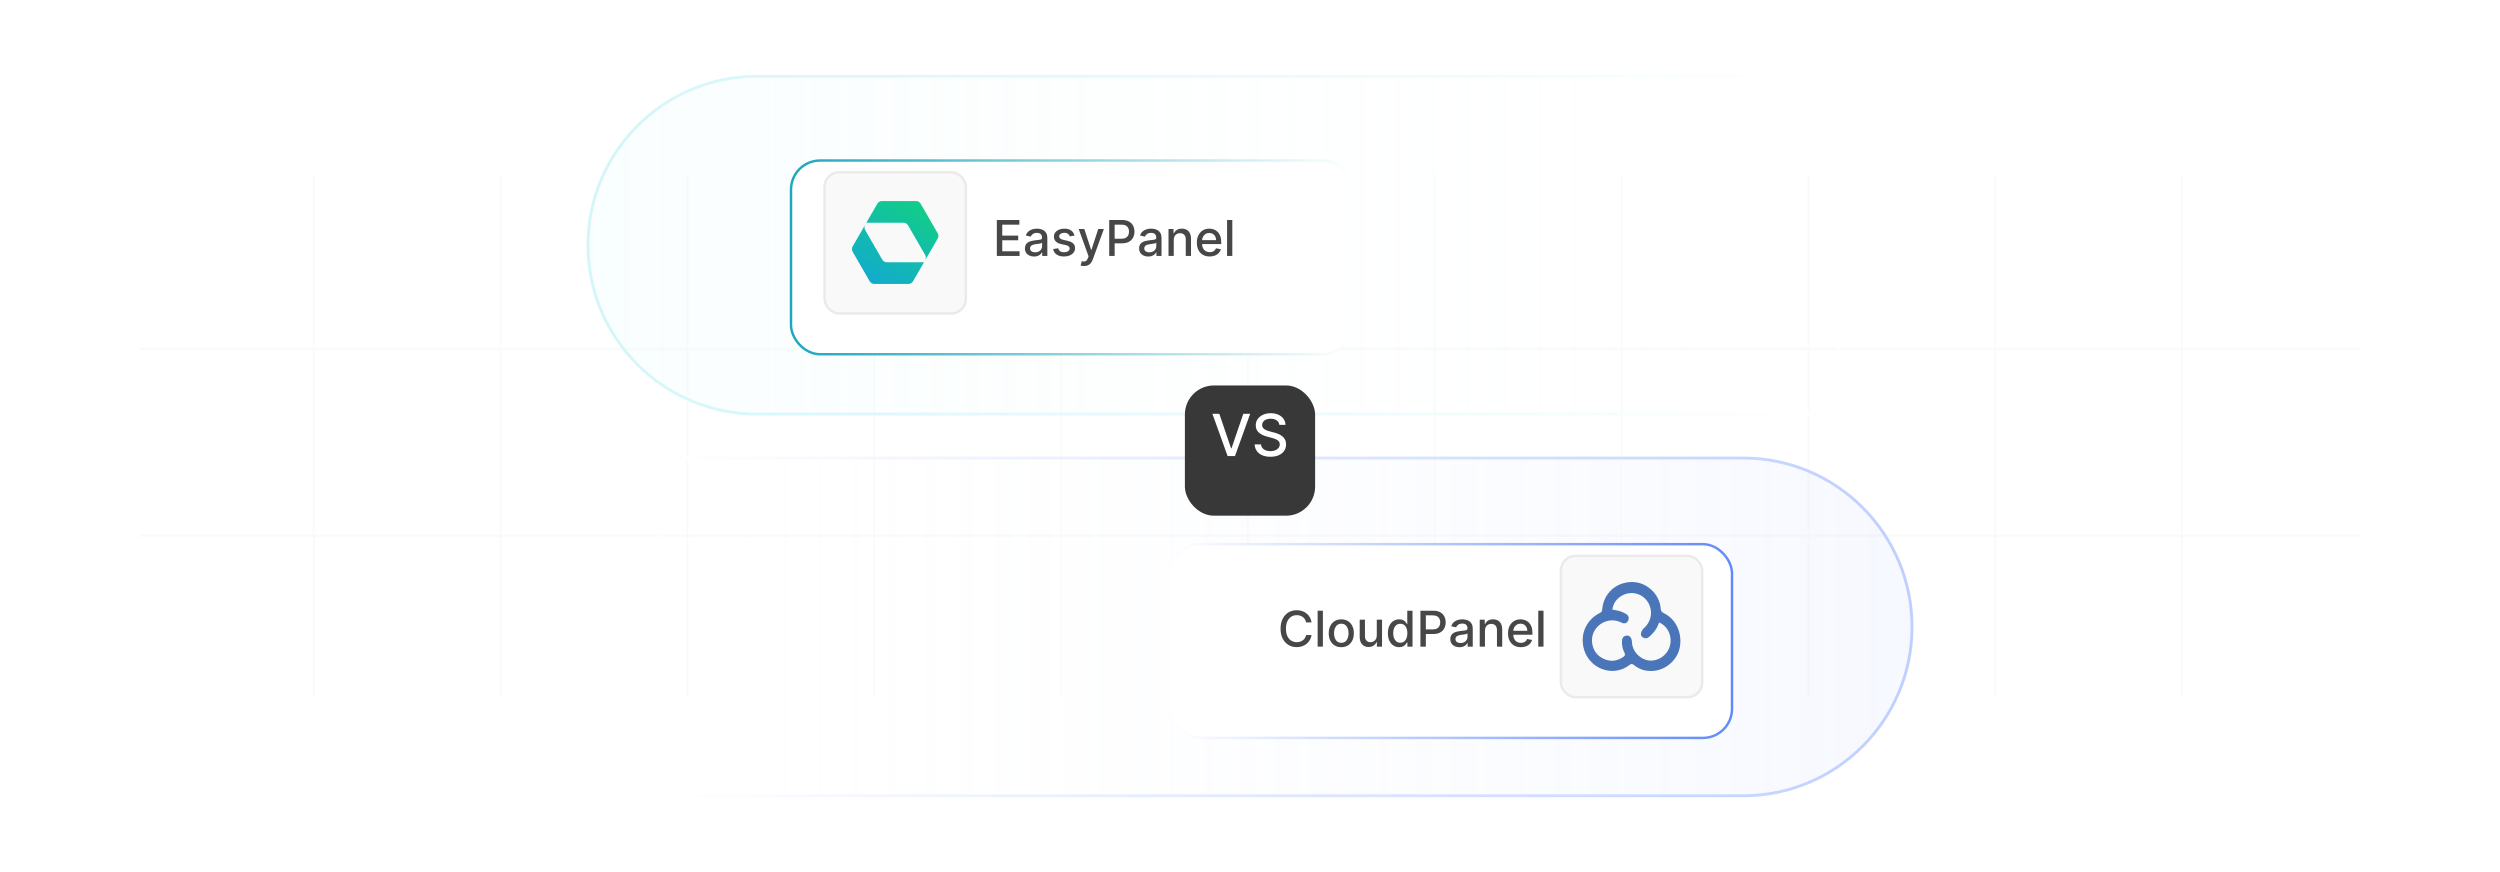 <?xml version="1.0" encoding="UTF-8"?><svg id="Layer_1" xmlns="http://www.w3.org/2000/svg" xmlns:xlink="http://www.w3.org/1999/xlink" viewBox="0 0 860 300"><defs><linearGradient id="linear-gradient" x1="176.338" y1="270.951" x2="606.545" y2="270.951" gradientTransform="translate(51.19 -55.295)" gradientUnits="userSpaceOnUse"><stop offset="0" stop-color="#bfd0fe"/><stop offset="1" stop-color="#fff" stop-opacity="0"/></linearGradient><linearGradient id="linear-gradient-2" x1="175.838" y1="270.951" x2="607.045" y2="270.951" gradientTransform="translate(51.19 -55.295)" gradientUnits="userSpaceOnUse"><stop offset="0" stop-color="#bfd0fe"/><stop offset="1" stop-color="#fff"/></linearGradient><linearGradient id="linear-gradient-3" x1="202.265" y1="84.344" x2="632.473" y2="84.344" gradientUnits="userSpaceOnUse"><stop offset="0" stop-color="#d4f6f9"/><stop offset="1" stop-color="#fff" stop-opacity="0"/></linearGradient><linearGradient id="linear-gradient-4" x1="201.765" y1="84.344" x2="632.973" y2="84.344" gradientUnits="userSpaceOnUse"><stop offset="0" stop-color="#d4f6f9"/><stop offset="1" stop-color="#fff"/></linearGradient><linearGradient id="linear-gradient-5" x1="271.682" y1="83.54" x2="465.346" y2="83.54" gradientUnits="userSpaceOnUse"><stop offset="0" stop-color="#1da7bd"/><stop offset="1" stop-color="#fff"/></linearGradient><filter id="drop-shadow-1" x="259.68" y="42.794" width="217.68" height="91.68" filterUnits="userSpaceOnUse"><feOffset dx="0" dy="5"/><feGaussianBlur result="blur" stdDeviation="4"/><feFlood flood-color="#444" flood-opacity=".09"/><feComposite in2="blur" operator="in"/><feComposite in="SourceGraphic"/></filter><clipPath id="clippath"><rect x="293.01" y="68.597" width="29.886" height="29.886" fill="none"/></clipPath><linearGradient id="linear-gradient-6" x1="316.031" y1="-2509.977" x2="299.845" y2="-2538.011" gradientTransform="translate(0 -2440.573) scale(1 -1)" gradientUnits="userSpaceOnUse"><stop offset="0" stop-color="#12cd87"/><stop offset="1" stop-color="#12abcd"/></linearGradient><linearGradient id="linear-gradient-7" x1="402.569" y1="215.52" x2="596.234" y2="215.52" gradientUnits="userSpaceOnUse"><stop offset="0" stop-color="#fff"/><stop offset="1" stop-color="#618af9"/></linearGradient><filter id="drop-shadow-2" x="390.48" y="174.554" width="217.92" height="91.92" filterUnits="userSpaceOnUse"><feOffset dx="0" dy="5"/><feGaussianBlur result="blur-2" stdDeviation="4"/><feFlood flood-color="#444" flood-opacity=".09"/><feComposite in2="blur-2" operator="in"/><feComposite in="SourceGraphic"/></filter><filter id="drop-shadow-3" x="395.52" y="120.554" width="69.12" height="68.88" filterUnits="userSpaceOnUse"><feOffset dx="0" dy="5"/><feGaussianBlur result="blur-3" stdDeviation="4"/><feFlood flood-color="#444" flood-opacity=".09"/><feComposite in2="blur-3" operator="in"/><feComposite in="SourceGraphic"/></filter></defs><g opacity=".23"><line x1="107.939" y1="60.212" x2="107.939" y2="239.788" fill="none" stroke="#eaeaea" stroke-miterlimit="10" stroke-width=".591"/><line x1="172.21" y1="60.212" x2="172.21" y2="239.788" fill="none" stroke="#eaeaea" stroke-miterlimit="10" stroke-width=".591"/><line x1="236.482" y1="60.212" x2="236.482" y2="239.788" fill="none" stroke="#eaeaea" stroke-miterlimit="10" stroke-width=".591"/><line x1="300.753" y1="60.212" x2="300.753" y2="239.788" fill="none" stroke="#eaeaea" stroke-miterlimit="10" stroke-width=".591"/><line x1="365.024" y1="60.212" x2="365.024" y2="239.788" fill="none" stroke="#eaeaea" stroke-miterlimit="10" stroke-width=".591"/><line x1="429.296" y1="60.212" x2="429.296" y2="239.788" fill="none" stroke="#eaeaea" stroke-miterlimit="10" stroke-width=".591"/><line x1="493.567" y1="60.212" x2="493.567" y2="239.788" fill="none" stroke="#eaeaea" stroke-miterlimit="10" stroke-width=".591"/><line x1="557.838" y1="60.212" x2="557.838" y2="239.788" fill="none" stroke="#eaeaea" stroke-miterlimit="10" stroke-width=".591"/><line x1="622.11" y1="60.212" x2="622.11" y2="239.788" fill="none" stroke="#eaeaea" stroke-miterlimit="10" stroke-width=".591"/><line x1="686.381" y1="60.212" x2="686.381" y2="239.788" fill="none" stroke="#eaeaea" stroke-miterlimit="10" stroke-width=".591"/><line x1="750.653" y1="60.212" x2="750.653" y2="239.788" fill="none" stroke="#eaeaea" stroke-miterlimit="10" stroke-width=".591"/><line x1="811.89" y1="119.965" x2="48.11" y2="119.965" fill="none" stroke="#eaeaea" stroke-miterlimit="10" stroke-width=".841"/><line x1="811.89" y1="184.236" x2="48.11" y2="184.236" fill="none" stroke="#eaeaea" stroke-miterlimit="10" stroke-width=".841"/></g><path d="M285.62,157.563h372.115v116.185h-372.115c-32.062,0-58.092-26.03-58.092-58.092h0c0-32.062,26.03-58.093,58.092-58.093Z" transform="translate(885.262 431.311) rotate(180)" fill="url(#linear-gradient)" opacity=".14"/><path d="M285.62,157.563h372.115v116.185h-372.115c-32.062,0-58.092-26.03-58.092-58.092h0c0-32.062,26.03-58.093,58.092-58.093Z" transform="translate(885.262 431.311) rotate(180)" fill="none" stroke="url(#linear-gradient-2)" stroke-miterlimit="10"/><path d="M260.358,26.252h372.115v116.185h-372.115c-32.062,0-58.092-26.03-58.092-58.092h0c0-32.062,26.03-58.093,58.092-58.093Z" fill="url(#linear-gradient-3)" opacity=".14"/><path d="M260.358,26.252h372.115v116.185h-372.115c-32.062,0-58.092-26.03-58.092-58.092h0c0-32.062,26.03-58.093,58.092-58.093Z" fill="none" stroke="url(#linear-gradient-4)" stroke-miterlimit="10"/><rect x="272.107" y="50.22" width="192.814" height="66.641" rx="10" ry="10" fill="#fff" filter="url(#drop-shadow-1)" stroke="url(#linear-gradient-5)" stroke-miterlimit="10" stroke-width=".85"/><rect x="283.654" y="59.242" width="48.597" height="48.597" rx="5" ry="5" fill="#f9f9f9" stroke="#eaeaea" stroke-miterlimit="10" stroke-width=".85"/><g clip-path="url(#clippath)"><path d="M322.567,82.062c.327-.566.327-1.264,0-1.83l-5.867-10.159c-.327-.566-.931-.915-1.585-.915h-11.727c-.654-0-1.259.348-1.586.915l-3.781,6.551-.001.001-4.709,8.155c-.327.566-.327,1.264,0,1.83l5.865,10.159c.327.566.931.915,1.585.915h11.729c.654 0,1.259-.348,1.586-.915l3.781-6.552h.001l4.709-8.156.001.001ZM317.856,90.218l.398-.69c.327-.566.327-1.264,0-1.83l-5.864-10.158c-.327-.567-.932-.915-1.586-.915h-12.783l-.398.69c-.327.566-.327,1.264,0,1.83l5.864,10.158c.327.567.932.915,1.586.915h12.784-.001Z" fill="url(#linear-gradient-6)" fill-rule="evenodd"/></g><rect x="332.252" y="75.681" width="102.174" height="17.328" fill="none"/><path d="M342.907,88.044v-12.363h7.752v1.605h-5.886v3.767h5.481v1.601h-5.481v3.785h5.958v1.605h-7.824Z" fill="#474747"/><path d="M355.711,88.249c-.588,0-1.119-.109-1.594-.329-.475-.219-.851-.538-1.126-.957-.276-.418-.414-.932-.414-1.539,0-.523.101-.954.302-1.292s.473-.606.815-.803c.342-.197.725-.346,1.147-.446.423-.101.854-.178,1.292-.23.556-.065,1.006-.118,1.353-.16.346-.042.598-.112.754-.208.157-.097.235-.254.235-.472v-.042c0-.527-.148-.935-.444-1.226-.295-.29-.735-.435-1.319-.435-.608,0-1.086.134-1.434.401-.348.268-.589.565-.722.891l-1.696-.387c.201-.564.496-1.019.884-1.367.389-.348.836-.602,1.343-.761.507-.158,1.04-.238,1.6-.238.37,0,.764.043,1.18.13s.807.244,1.171.474.663.557.896.981.35.975.35,1.651v6.157h-1.763v-1.268h-.072c-.117.233-.292.463-.525.689-.233.225-.533.412-.899.56-.366.149-.805.224-1.316.224ZM356.103,86.801c.499,0,.927-.099,1.283-.296.356-.197.627-.456.815-.776.187-.319.281-.663.281-1.029v-1.195c-.065.065-.189.124-.372.179-.183.054-.392.101-.625.139-.234.038-.461.072-.683.102-.221.03-.406.056-.555.075-.35.045-.669.119-.957.224-.288.104-.517.255-.688.449-.171.195-.257.454-.257.776,0,.446.165.783.495,1.011s.75.342,1.262.342Z" fill="#474747"/><path d="M369.638,81.035l-1.636.29c-.068-.21-.176-.409-.323-.598-.147-.19-.345-.345-.595-.465-.249-.121-.561-.182-.936-.182-.511,0-.938.114-1.28.341-.342.228-.513.52-.513.879,0,.31.115.56.344.748.23.19.6.345,1.111.465l1.473.339c.853.197,1.489.501,1.908.911.418.41.628.944.628,1.6,0,.556-.16,1.05-.48,1.482-.32.433-.765.771-1.335,1.018-.569.245-1.228.368-1.977.368-1.038,0-1.886-.223-2.542-.667-.656-.445-1.059-1.078-1.208-1.899l1.745-.266c.109.455.332.798.67,1.029.338.231.779.348,1.322.348.592,0,1.065-.124,1.419-.371.354-.248.531-.551.531-.909,0-.289-.108-.533-.323-.731s-.544-.346-.987-.446l-1.57-.345c-.865-.196-1.504-.511-1.917-.941s-.619-.976-.619-1.636c0-.548.153-1.026.459-1.437.306-.411.729-.731,1.268-.963.539-.231,1.157-.348,1.853-.348,1.002,0,1.791.217,2.367.649s.956,1.011,1.141,1.735Z" fill="#474747"/><path d="M372.94,91.521c-.27,0-.515-.021-.737-.064-.221-.042-.386-.088-.495-.136l.435-1.48c.33.089.624.127.881.115.257-.013.486-.109.685-.29.199-.182.376-.477.528-.888l.223-.615-3.393-9.394h1.932l2.349,7.195h.097l2.348-7.195h1.938l-3.821,10.51c-.177.483-.403.893-.676,1.228-.274.336-.6.589-.978.758s-.817.254-1.316.254Z" fill="#474747"/><path d="M381.573,88.044v-12.363h4.407c.962,0,1.759.175,2.391.524.632.351,1.105.828,1.419,1.435.314.606.471,1.286.471,2.043,0,.761-.158,1.444-.474,2.05-.316.606-.791,1.085-1.425,1.437-.634.352-1.43.528-2.388.528h-3.031v-1.582h2.862c.607,0,1.101-.105,1.479-.316.378-.211.656-.5.833-.866s.266-.783.266-1.25-.088-.881-.266-1.243-.456-.646-.836-.852-.881-.308-1.5-.308h-2.342v10.764h-1.865Z" fill="#474747"/><path d="M394.993,88.249c-.588,0-1.119-.109-1.594-.329-.475-.219-.851-.538-1.126-.957-.276-.418-.414-.932-.414-1.539,0-.523.101-.954.302-1.292s.473-.606.815-.803c.342-.197.725-.346,1.147-.446.423-.101.854-.178,1.292-.23.556-.065,1.006-.118,1.353-.16.346-.042.598-.112.754-.208.157-.097.235-.254.235-.472v-.042c0-.527-.148-.935-.444-1.226-.295-.29-.735-.435-1.319-.435-.608,0-1.086.134-1.434.401-.348.268-.589.565-.722.891l-1.696-.387c.201-.564.496-1.019.884-1.367.389-.348.836-.602,1.343-.761.507-.158,1.04-.238,1.6-.238.37,0,.764.043,1.18.13s.807.244,1.171.474.663.557.896.981.35.975.35,1.651v6.157h-1.763v-1.268h-.072c-.117.233-.292.463-.525.689-.233.225-.533.412-.899.56-.366.149-.805.224-1.316.224ZM395.385,86.801c.499,0,.927-.099,1.283-.296.356-.197.627-.456.815-.776.187-.319.281-.663.281-1.029v-1.195c-.065.065-.189.124-.372.179-.183.054-.392.101-.625.139-.234.038-.461.072-.683.102-.221.03-.406.056-.555.075-.35.045-.669.119-.957.224-.288.104-.517.255-.688.449-.171.195-.257.454-.257.776,0,.446.165.783.495,1.011s.75.342,1.262.342Z" fill="#474747"/><path d="M403.776,82.538v5.506h-1.805v-9.273h1.732v1.509h.115c.213-.491.548-.885,1.005-1.183.457-.298,1.033-.447,1.73-.447.632,0,1.185.132,1.66.396s.843.655,1.105,1.174c.261.519.392,1.161.392,1.926v5.898h-1.805v-5.681c0-.672-.175-1.198-.525-1.579-.35-.38-.831-.57-1.443-.57-.418,0-.79.091-1.114.272-.324.182-.58.446-.767.794-.188.349-.281.768-.281,1.259Z" fill="#474747"/><path d="M416.122,88.231c-.914,0-1.7-.196-2.357-.589-.658-.393-1.165-.946-1.522-1.66-.356-.715-.534-1.553-.534-2.515,0-.949.178-1.787.534-2.511.356-.725.856-1.29,1.497-1.697.642-.406,1.394-.609,2.255-.609.523,0,1.03.087,1.522.26.491.173.932.444,1.322.815.391.371.698.851.924,1.44s.338,1.305.338,2.146v.641h-7.371v-1.353h5.603c0-.475-.097-.896-.29-1.265-.193-.368-.464-.659-.811-.872-.348-.214-.756-.32-1.223-.32-.507,0-.949.124-1.325.371-.377.248-.666.569-.869.966-.204.397-.305.826-.305,1.289v1.057c0,.62.11,1.147.329,1.582.219.435.526.766.921.992.394.228.855.342,1.382.342.342,0,.654-.05.935-.148s.525-.246.731-.443c.206-.197.362-.44.471-.731l1.708.308c-.137.503-.381.943-.734,1.319-.352.376-.793.668-1.322.875-.529.207-1.132.311-1.808.311Z" fill="#474747"/><path d="M423.915,75.68v12.363h-1.805v-12.363h1.805Z" fill="#474747"/><rect x="402.994" y="182.2" width="192.814" height="66.641" rx="10" ry="10" fill="#fff" filter="url(#drop-shadow-2)" stroke="url(#linear-gradient-7)" stroke-miterlimit="10" stroke-width=".85"/><rect x="536.953" y="191.221" width="48.597" height="48.597" rx="5" ry="5" fill="#f9f9f9" stroke="#eaeaea" stroke-miterlimit="10" stroke-width=".85"/><path d="M561.441,200.214c4.979-.015,9.499,4.151,9.835,9.136.056.835.372,1.234,1.096,1.587,4.088,1.989,6.312,6.651,5.529,11.468-.688,4.228-4.305,7.777-8.675,8.333-2.631.335-5.101-.261-7.189-1.99-.538-.445-.893-.459-1.444-.026-5.883,4.631-14.488,1.109-15.928-6.259-.964-4.934,1.297-9.408,5.753-11.648.474-.238.693-.487.733-1.054.388-5.552,4.695-9.529,10.289-9.546ZM570.76,214.125c-.105.236-.2.417-.268.607-.631,1.76-1.779,3.14-3.178,4.338-.6.514-1.276.67-1.987.319-.699-.344-1.003-1.023-.806-1.72.163-.579.525-1.192.977-1.585,2.657-2.313,3.236-6.096,1.316-9.044-1.87-2.87-5.524-3.868-8.654-2.257-1.98,1.019-3.186,2.672-3.516,4.915.989.206,1.912.317,2.777.603.778.257,1.553.62,2.218,1.093.757.539.81,1.652.266,2.406-.518.718-1.301.831-2.207.337-.259-.141-.537-.253-.816-.348-4.841-1.651-9.719,2.3-9.218,7.135.282,2.727,1.682,4.699,4.152,5.784,2.284,1.003,4.529.705,6.602-.731.568-.393.749-.765.384-1.466-.714-1.368-.992-2.868-.807-4.409.106-.882.808-1.443,1.652-1.46.889-.018,1.369.519,1.603,1.286.128.419.144.878.177,1.321.224,2.998,2.859,5.622,5.836,5.964,3.321.381,7.033-2.168,7.409-6.277.266-2.903-1.371-5.754-3.913-6.811Z" fill="#4a76b9"/><rect x="434.779" y="210.082" width="102.174" height="17.328" fill="none"/><path d="M451.179,214.102h-1.884c-.072-.402-.207-.757-.404-1.062s-.439-.565-.725-.779c-.285-.213-.605-.374-.957-.482-.352-.109-.725-.163-1.119-.163-.713,0-1.35.179-1.911.537s-1.004.884-1.328,1.575c-.324.692-.486,1.538-.486,2.536,0,1.006.162,1.855.486,2.548.324.691.768,1.215,1.331,1.569s1.197.531,1.901.531c.391,0,.762-.054,1.114-.16s.671-.265.957-.474c.285-.21.528-.466.728-.769.199-.305.337-.653.413-1.048l1.884.006c-.101.608-.295,1.166-.583,1.676-.287.509-.655.947-1.105,1.315-.448.368-.961.653-1.536.855-.576.201-1.203.302-1.884.302-1.07,0-2.024-.255-2.861-.764s-1.496-1.238-1.978-2.188c-.48-.949-.721-2.083-.721-3.398,0-1.32.241-2.454.724-3.402.483-.947,1.144-1.676,1.98-2.185.837-.51,1.789-.764,2.856-.764.656,0,1.269.093,1.838.28.57.188,1.082.461,1.537.821.454.36.831.799,1.129,1.315.298.518.499,1.108.604,1.772Z" fill="#474747"/><path d="M455.072,210.082v12.363h-1.805v-12.363h1.805Z" fill="#474747"/><path d="M461.405,222.633c-.869,0-1.628-.199-2.276-.598-.647-.398-1.15-.956-1.509-1.673-.358-.716-.537-1.553-.537-2.511,0-.962.179-1.804.537-2.523.358-.721.861-1.28,1.509-1.679.648-.398,1.407-.598,2.276-.598s1.628.199,2.275.598c.648.398,1.151.958,1.51,1.679.358.72.537,1.562.537,2.523,0,.958-.179,1.795-.537,2.511-.358.717-.861,1.274-1.51,1.673-.647.398-1.406.598-2.275.598ZM461.411,221.117c.564,0,1.03-.148,1.4-.446s.645-.694.824-1.19.269-1.041.269-1.637c0-.591-.09-1.136-.269-1.633s-.454-.896-.824-1.198-.837-.452-1.4-.452c-.567,0-1.037.15-1.409.452-.373.302-.648.701-.827,1.198-.18.497-.269,1.042-.269,1.633,0,.596.089,1.142.269,1.637.179.495.454.892.827,1.19.372.298.842.446,1.409.446Z" fill="#474747"/><path d="M473.611,218.599v-5.427h1.812v9.273h-1.775v-1.605h-.097c-.213.495-.554.906-1.022,1.234-.47.328-1.052.492-1.748.492-.596,0-1.122-.132-1.579-.396-.456-.264-.815-.655-1.074-1.175-.26-.519-.39-1.161-.39-1.926v-5.897h1.806v5.681c0,.632.175,1.135.524,1.509.351.375.806.561,1.365.561.338,0,.675-.084,1.011-.253.336-.17.616-.425.839-.768.224-.342.333-.776.329-1.304Z" fill="#474747"/><path d="M481.315,222.626c-.749,0-1.416-.191-2.001-.576-.586-.384-1.045-.934-1.377-1.648-.332-.714-.498-1.572-.498-2.574s.168-1.859.504-2.572c.336-.712.798-1.257,1.386-1.636.588-.378,1.254-.567,1.998-.567.576,0,1.039.096,1.392.287s.626.413.821.667c.195.253.347.477.456.67h.108v-4.594h1.805v12.363h-1.763v-1.442h-.15c-.109.197-.265.422-.469.676-.203.254-.481.475-.836.664-.353.19-.812.283-1.376.283ZM481.713,221.087c.519,0,.959-.138,1.319-.413.359-.276.634-.659.82-1.15.188-.491.281-1.062.281-1.715,0-.644-.093-1.207-.278-1.69-.185-.482-.456-.858-.815-1.129-.358-.27-.801-.404-1.328-.404-.544,0-.996.142-1.358.423-.362.282-.635.666-.818,1.153-.183.486-.274,1.036-.274,1.647,0,.62.093,1.178.277,1.673.185.495.46.886.824,1.174s.815.432,1.35.432Z" fill="#474747"/><path d="M488.625,222.445v-12.363h4.406c.962,0,1.759.175,2.391.524.632.351,1.105.828,1.419,1.435.315.606.471,1.286.471,2.043,0,.761-.157,1.444-.474,2.05s-.791,1.085-1.425,1.437c-.634.352-1.43.528-2.388.528h-3.03v-1.582h2.861c.607,0,1.101-.105,1.48-.316.378-.211.655-.5.833-.866.177-.366.266-.783.266-1.25s-.089-.881-.266-1.243c-.178-.362-.456-.646-.836-.852-.381-.205-.881-.308-1.501-.308h-2.342v10.764h-1.865Z" fill="#474747"/><path d="M502.045,222.65c-.588,0-1.119-.109-1.594-.329-.476-.219-.851-.538-1.126-.957-.276-.418-.414-.932-.414-1.539,0-.523.101-.954.302-1.292s.474-.606.815-.803.725-.346,1.147-.446c.423-.101.854-.178,1.292-.23.556-.065,1.007-.118,1.353-.16s.598-.112.755-.208c.156-.097.235-.254.235-.472v-.042c0-.527-.148-.935-.444-1.226-.295-.29-.735-.435-1.318-.435-.608,0-1.086.134-1.434.401-.349.268-.589.565-.722.891l-1.696-.387c.201-.564.496-1.019.884-1.367.389-.348.837-.602,1.344-.761.507-.158,1.04-.238,1.6-.238.37,0,.764.043,1.181.13.416.087.807.244,1.171.474s.663.557.896.981.35.975.35,1.651v6.157h-1.763v-1.268h-.072c-.116.233-.292.463-.525.689-.233.225-.533.412-.899.56-.366.149-.805.224-1.315.224ZM502.437,221.202c.499,0,.927-.099,1.283-.296s.628-.456.815-.776c.186-.319.28-.663.28-1.029v-1.195c-.065.065-.189.124-.371.179-.184.054-.392.101-.625.139s-.461.072-.683.102c-.221.03-.406.056-.555.075-.351.045-.669.119-.957.224s-.518.255-.689.449c-.171.195-.257.454-.257.776,0,.446.165.783.495,1.011s.751.342,1.262.342Z" fill="#474747"/><path d="M510.828,216.939v5.506h-1.805v-9.273h1.732v1.509h.114c.214-.491.549-.885,1.006-1.183.456-.298,1.033-.447,1.73-.447.632,0,1.185.132,1.66.396.475.264.843.655,1.105,1.174.262.519.393,1.161.393,1.926v5.898h-1.805v-5.681c0-.672-.176-1.198-.525-1.579-.351-.38-.831-.57-1.443-.57-.418,0-.79.091-1.113.272-.324.182-.58.446-.767.794-.188.349-.281.768-.281,1.259Z" fill="#474747"/><path d="M523.174,222.633c-.914,0-1.7-.196-2.357-.589-.658-.393-1.165-.946-1.522-1.66-.356-.715-.534-1.553-.534-2.515,0-.949.178-1.787.534-2.511.356-.725.856-1.29,1.497-1.697.642-.406,1.394-.609,2.255-.609.523,0,1.03.087,1.522.26.49.173.932.444,1.321.815.391.371.698.851.924,1.44s.338,1.305.338,2.146v.641h-7.371v-1.353h5.603c0-.475-.097-.896-.29-1.265-.192-.368-.464-.659-.811-.872-.348-.214-.756-.32-1.223-.32-.507,0-.948.124-1.325.371-.376.248-.666.569-.869.966s-.305.826-.305,1.289v1.057c0,.62.109,1.147.329,1.582.219.435.526.766.921.992.394.228.855.342,1.382.342.342,0,.654-.05.935-.148.282-.099.525-.246.731-.443.206-.197.362-.44.472-.731l1.708.308c-.137.503-.381.943-.733,1.319s-.793.668-1.322.875-1.132.311-1.808.311Z" fill="#474747"/><path d="M530.967,210.082v12.363h-1.805v-12.363h1.805Z" fill="#474747"/><rect x="407.599" y="127.599" width="44.802" height="44.802" rx="10" ry="10" fill="#383838" filter="url(#drop-shadow-3)"/><rect x="415.734" y="142.342" width="28.531" height="15.315" fill="none"/><path d="M419.436,142.341l4.048,11.847h.164l4.048-11.847h2.372l-5.234,14.546h-2.536l-5.234-14.546h2.372Z" fill="#fff"/><path d="M440.097,146.162c-.076-.672-.389-1.194-.938-1.565-.549-.372-1.24-.558-2.074-.558-.598,0-1.113.093-1.549.28-.435.186-.773.442-1.012.767-.238.325-.359.692-.359,1.105,0,.346.082.644.246.895.162.251.379.46.646.628s.555.308.863.419c.307.111.604.203.887.273l1.42.37c.465.113.941.268,1.428.461.488.194.94.45,1.357.768.416.317.754.71,1.012,1.179s.387,1.03.387,1.684c0,.823-.211,1.555-.635,2.194-.424.639-1.037,1.144-1.84,1.513s-1.772.554-2.908.554c-1.09,0-2.031-.173-2.826-.519-.797-.346-1.42-.837-1.869-1.474s-.697-1.393-.746-2.269h2.203c.041.525.213.962.514,1.31.301.349.688.606,1.158.774s.988.252,1.553.252c.619,0,1.172-.098,1.658-.294.484-.197.867-.472,1.147-.824s.418-.766.418-1.239c0-.431-.121-.784-.365-1.059s-.572-.502-.986-.682-.883-.339-1.402-.476l-1.719-.469c-1.166-.317-2.088-.784-2.768-1.399s-1.02-1.43-1.02-2.443c0-.838.229-1.569.682-2.194.455-.625,1.07-1.111,1.848-1.46.775-.348,1.652-.521,2.627-.521.986,0,1.855.173,2.611.519.754.346,1.35.82,1.785,1.424s.664,1.296.682,2.077h-2.115Z" fill="#fff"/></svg>